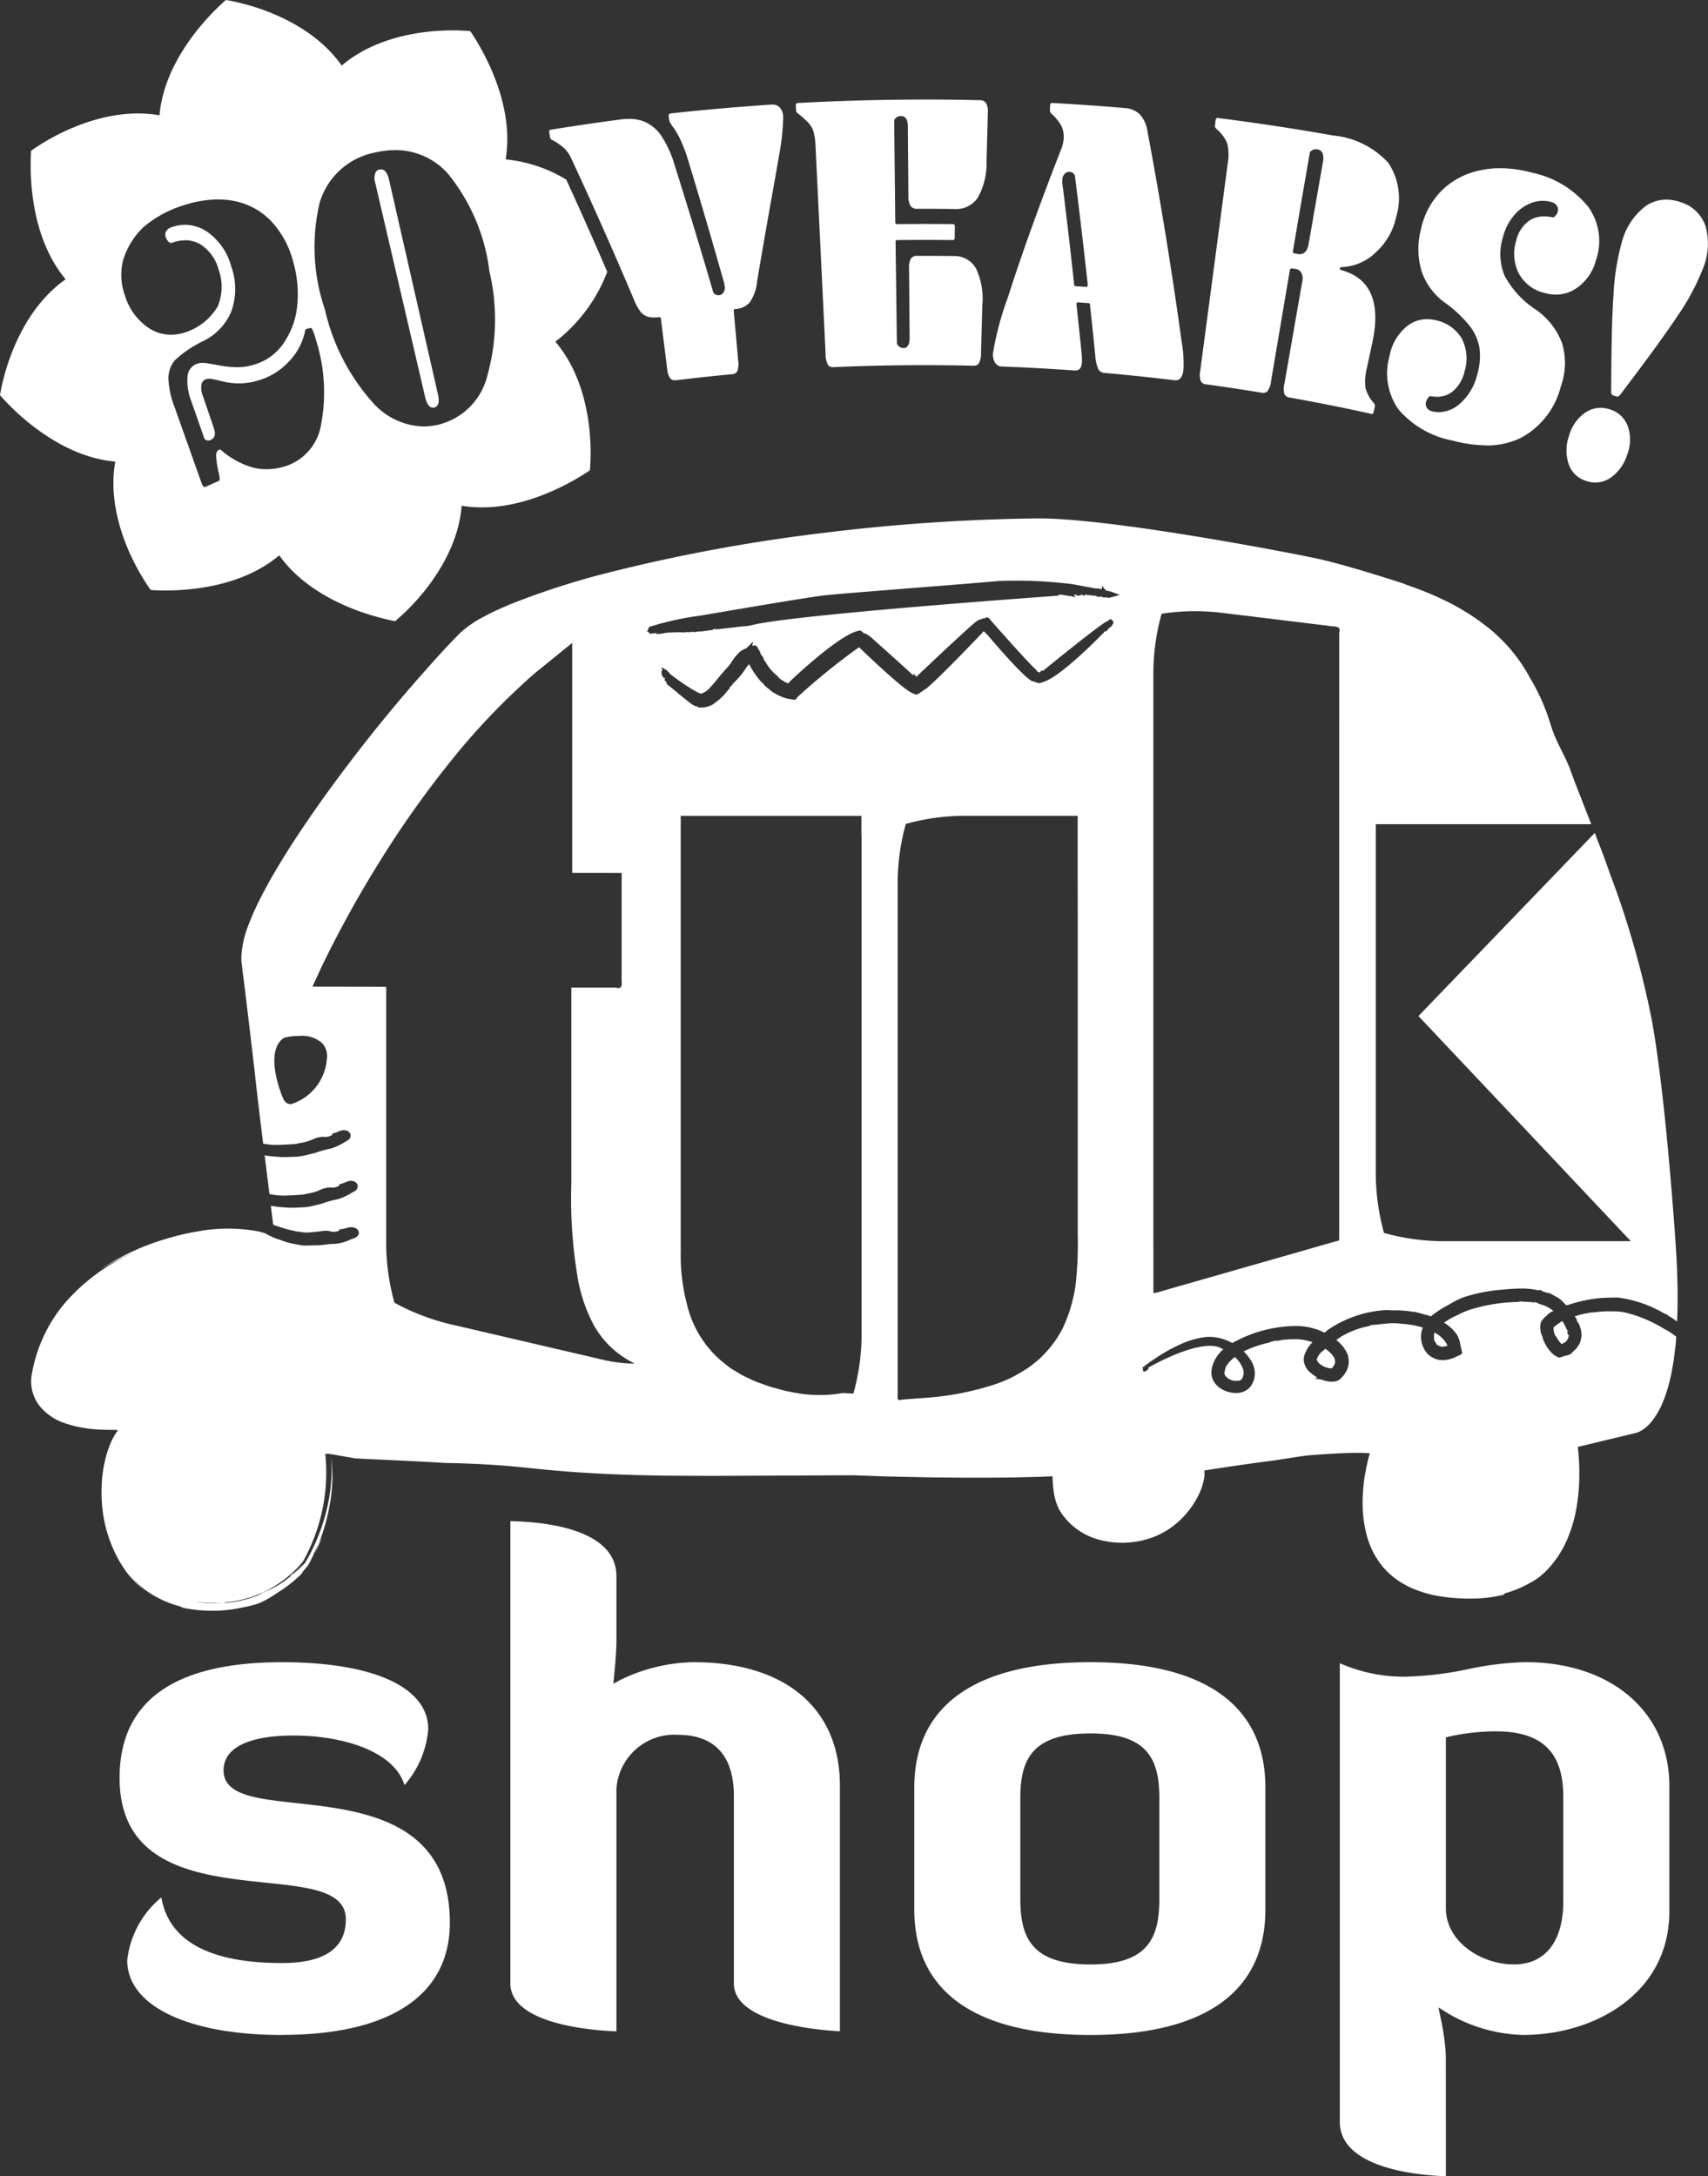 <svg xmlns="http://www.w3.org/2000/svg" xmlns:xlink="http://www.w3.org/1999/xlink" width="91.396" height="116.419" viewBox="0 0 91.396 116.419"><rect x="0" y="0" width="91.396" height="116.419" fill="#333333" stroke="none"/><defs><clipPath id="a"><rect width="91.396" height="116.419" fill="none"/></clipPath></defs><g clip-path="url(#a)"><path d="M17.7,142.09c-5.028,0-8.277-1.567-8.277-3.992a5.069,5.069,0,0,1,1.826-3.367c.4,2.329,2.571,3.51,6.451,3.51,2.27,0,3.421-.787,3.421-2.341,0-1.514-1.98-1.718-4.272-1.956-3.492-.362-7.835-.812-7.835-5.606,0-4.108,2.922-6.19,8.687-6.19,4.9,0,7.83,1.339,7.83,3.582a5.207,5.207,0,0,1-1.27,2.994c-.563-1.831-3.335-2.653-5.925-2.653-2.423,0-3.757.659-3.757,1.857,0,1.331,1.716,1.519,3.889,1.757,3.47.38,8.219.9,8.219,6.4,0,3.872-3.191,6-8.985,6M35.6,121.073v-3.525c0-2.542-3.875-2.912-5.675-2.946v24.725c0,2.21,4.482,2.525,5.675,2.569V128.933a3.105,3.105,0,0,1,3.309-2.9c1.358,0,2.975.568,2.975,3.273v10.022c0,2.119,4.479,2.5,5.675,2.563V128.747c0-4.133-2.927-6.6-7.83-6.6a9.273,9.273,0,0,0-3.958.969l-.335.185s.163-1.537.163-2.229m34.728,14.306v-6.52c0-4.391-3.236-6.711-9.357-6.711-6.17,0-9.431,2.32-9.431,6.711v6.52c0,4.391,3.261,6.712,9.431,6.712,6.121,0,9.357-2.321,9.357-6.712m-5.675-5.961v5.4c0,2.1-.626,3.5-3.682,3.5-3.118,0-3.757-1.4-3.757-3.5v-5.4c0-2.076.639-3.459,3.757-3.459,3.056,0,3.682,1.383,3.682,3.459M79.983,143.2a12.155,12.155,0,0,0-.255-1.914l-.142-.67.583.361a8.38,8.38,0,0,0,3.944,1.111c3.891,0,7.83-2.267,7.83-6.6v-6.706c0-3.969-3.1-6.637-7.717-6.637a16.665,16.665,0,0,0-3.069.378,18.183,18.183,0,0,1-3.377.4,8.482,8.482,0,0,1-3.471-.721v24.535c0,2.57,4.484,2.872,5.675,2.907Zm6.285-13.859v5.588c0,2.151-.962,3.385-2.639,3.385-1.76,0-3.645-1.21-3.645-3.012V126.17l.224-.054a11.5,11.5,0,0,1,2.452-.269c2.462,0,3.608,1.11,3.608,3.5" transform="translate(-2.615 -33.231)" fill="#fff"/><path d="M71.6,83.475c.066.045.129.094.189.143.269.231.393.486.309.67a.263.263,0,0,1-.05.1.374.374,0,0,1-.068.092.138.138,0,0,0-.033.037.424.424,0,0,0-.056.006,1.008,1.008,0,0,1-.518-.187c-.173-.117-.242-.256-.228-.312a.95.95,0,0,1,.324-.433c.042-.039.085-.077.131-.114m-5.344,1,0,.042c-.087.271-.062.356.057.474a.731.731,0,0,0,.489.2.64.64,0,0,0,.147-.018l.008.02a.3.3,0,0,0,.19-.127.623.623,0,0,0,.035-.55,1.582,1.582,0,0,0-.421-.6,1.675,1.675,0,0,0-.5.56m9.629-41.9.21.071c-.108-.04-.168-.059-.21-.071M31.253,64.155h0M14.693,96.565a.092.092,0,0,0-.037,0c-.079.045-.161.081-.244.12a2.322,2.322,0,0,0,.28-.125m1.586-.984.109-.126c-.224.217-.218.206-.109.126m61.315-12.3.048.017a.388.388,0,0,0,.23.07,1.016,1.016,0,0,0,.258-.048l0-.036a1.6,1.6,0,0,0-.687-.672.488.488,0,0,0-.023.119,1.1,1.1,0,0,0,0,.186.43.43,0,0,1,0,.078.6.6,0,0,0,.07.141l.087.129h-.012l.018.017m-11.642.132a.257.257,0,0,1,.051.01l.006.024.149.058a1.856,1.856,0,0,0-.616,1.007,1.459,1.459,0,0,0-.026.259.92.92,0,0,0,.062.322,1.1,1.1,0,0,0,.354.454,1.534,1.534,0,0,0,.934.3h0a1.053,1.053,0,0,0,.543-.165.881.881,0,0,0,.241-.239c.042-.075.082-.151.121-.235a1.256,1.256,0,0,0-.083-1,2.373,2.373,0,0,0-.448-.585,5.761,5.761,0,0,1,1.4-.479l0-.021c.106-.031.23-.06.326-.084l.008.012h.061a1.259,1.259,0,0,0,.19-.025l0-.011a6.74,6.74,0,0,1,.715-.048,2.778,2.778,0,0,1,.92.138l.067.023a1.722,1.722,0,0,0-.439.716h-.006a.847.847,0,0,0,.072.589,1.031,1.031,0,0,0,.312.364,2.1,2.1,0,0,0,.32.223l-.128.06.309.043.08.022c.065.02.15.047.236.065a1.1,1.1,0,0,0,.268.029,1.231,1.231,0,0,0,.131-.006l.063-.007v0a.666.666,0,0,0,.258-.122l.186-.2a1.643,1.643,0,0,0,.18-.294,1.106,1.106,0,0,0-.054-1.01,2,2,0,0,0-.517-.587,2.816,2.816,0,0,1,.472-.3,4.7,4.7,0,0,1,1.281-.448l.064-.013L74,82.214l.04-.007c.189-.011.363-.031.531-.048a5.864,5.864,0,0,1,.673-.05,3.186,3.186,0,0,1,.445.032,4.653,4.653,0,0,1,1.126.2,1.362,1.362,0,0,0,.19,1.328,1.125,1.125,0,0,0,.88.415,1.41,1.41,0,0,0,.431-.07,1.1,1.1,0,0,0,.154-.053l.324-.148c.036-.014.146-.055.119-.165l-.035-.141-.051-.226c-.021-.1-.026-.133-.035-.206l-.025-.069a1.422,1.422,0,0,0-.062-.143l.011-.006a1.7,1.7,0,0,0-.106-.181h0v0l-.04-.051a2.172,2.172,0,0,0-.59-.525l-.028-.021a3.984,3.984,0,0,1,.554-.331,2.06,2.06,0,0,0,.215-.1,4.064,4.064,0,0,1,.692-.286,9.329,9.329,0,0,1,2.5-.393l.147-.029h.04v.009c.065.008.154.012.248.016a2.1,2.1,0,0,1,.423.04l.007-.022.107.011a.508.508,0,0,0,.075.035A.165.165,0,0,0,83,81.04s.006,0,0-.007l.016.035.038.011a1.912,1.912,0,0,1,.751.373l-.143.067a1.4,1.4,0,0,0-.268.236l-.028,0-.006,0,0,.006h0v0l-.055.064,0,.009-.084.086a1.233,1.233,0,0,0-.087.148.947.947,0,0,0-.022.424.76.76,0,0,0,.106.319.381.381,0,0,0,.033.131l-.011,0a2.537,2.537,0,0,0,.286.531,1.841,1.841,0,0,0,.207.241.983.983,0,0,0,.424.244l.009-.036.027.006a1.918,1.918,0,0,0,.241-.082h.042a.8.8,0,0,0,.234-.083l.1-.067-.008-.026.023-.015.187-.173a1.276,1.276,0,0,0,.151-.222l.013,0a1.192,1.192,0,0,0,.1-.8c-.085-.3-.139-.387-.18-.412-.025-.05-.039-.08-.046-.1l.008-.04s-.075-.121-.108-.171c.2-.062.42-.12.612-.16l0,.014a1.221,1.221,0,0,1,.339-.061c.075,0,.171-.011.334-.032a5.775,5.775,0,0,1,.589-.028c.1,0,.2,0,.3.006a2.441,2.441,0,0,1,.443.046c.13.023.263.06.4.1l.059.016a7.382,7.382,0,0,1,1.7.77,3.228,3.228,0,0,1,.651.423c0,.044,0,.089-.008.133-.021.371-.084.743-.124,1.115-.069.371-.119.743-.22,1.115a5.726,5.726,0,0,1-.154.555,4.893,4.893,0,0,1-.2.552,4.034,4.034,0,0,1-.61,1.064l-.105.125-.124.119a1.957,1.957,0,0,1-.283.221c-.059.033-.116.065-.179.094a1.441,1.441,0,0,1-.195.065l-.268.064-1.072.258-1.729.416.011.066c.02.165.034.329.046.493.023.327.033.655.028.982a10.176,10.176,0,0,1-.2,1.966,7.161,7.161,0,0,1-.668,1.9l-.263.443L83.74,95a4.492,4.492,0,0,1-.746.727,4.016,4.016,0,0,1-.44.273,5.908,5.908,0,0,1-1.334.555l-.1.084a7.327,7.327,0,0,1-1.637.2,10.217,10.217,0,0,1-1.66-.108,6.326,6.326,0,0,1-1.67-.484,4.923,4.923,0,0,1-.78-.459,4.366,4.366,0,0,1-.677-.625,4.43,4.43,0,0,1-.852-1.608,6.56,6.56,0,0,1-.248-1.739,9.182,9.182,0,0,1,.141-1.691c.05-.275.105-.547.175-.815l.039-.148.011-.04.018-.047a.189.189,0,0,0-.062-.011l-.334-.018c-.324-.01-.657,0-.986.013-.656.026-1.3.071-1.924.12-.6.081-1.2.173-1.793.268-1.252.159-2.5.342-3.753.539a1.547,1.547,0,0,1,0,.32,3.037,3.037,0,0,1-.249.861,4.643,4.643,0,0,1-.949,1.375,4.356,4.356,0,0,1-1.384.948,4.749,4.749,0,0,1-3.292.128,3.541,3.541,0,0,1-1.446-.937,3.659,3.659,0,0,1-.278-.334,2.29,2.29,0,0,1-.241-.417,3.146,3.146,0,0,1-.229-.858c-.019-.139-.031-.275-.04-.407L57,90.321c0-.013,0-.033-.021-.026l-.393.02-.567.019-1.132.026q-1.13.015-2.259.011c-1.5,0-3.007-.03-4.509-.065L46.8,90.258l-.329-.013c-.1-.007-.211,0-.318,0l-.651,0-2.61.015c-1.752,0-3.5.022-5.254.01-2.2,0-4.4-.059-6.6-.227-.55-.041-1.1-.092-1.648-.148s-1.082-.114-1.625-.157q-1.621-.13-3.251-.154c-1.6-.1-3.2-.161-4.818-.244l-1.319-.231.039.3c.009.072.018.151.028.235s.008.175.013.269.007.2.011.3,0,.212-.007.322c0,.223-.025.457-.049.7a10.445,10.445,0,0,1-.676,2.66c-.094.207-.222.46-.283.569.039-.065.012.007-.05.139-.032.065-.069.146-.114.231l-.07.132a.742.742,0,0,1-.114.17c-.125.152-.242.284-.286.336s-.006.034.17-.131a7.465,7.465,0,0,1-1.068.926c-.271.19-.454.3-.591.392a4.63,4.63,0,0,1-.828.444,6.24,6.24,0,0,1-.931.227,7.008,7.008,0,0,1-1.54.159,7.69,7.69,0,0,1-1.541-.154,1.79,1.79,0,0,0-.371-.135,5.438,5.438,0,0,1-1.507-.714,5.186,5.186,0,0,1-1.064-.961A5.478,5.478,0,0,0,8.4,96.4c-.064-.051-.114-.092-.155-.129a2.973,2.973,0,0,1-.276-.244l0,0a5.528,5.528,0,0,1-.748-.944,6.437,6.437,0,0,1-.507-.96,7.227,7.227,0,0,1-.514-1.8,7.931,7.931,0,0,1-.079-1.522,6.954,6.954,0,0,1,.151-1.221,5.836,5.836,0,0,1,.28-.946c.063-.136.108-.265.177-.38l.093-.17.022-.038.007-.011.014-.021A1.8,1.8,0,0,1,7,87.836l.006-.009H6.99l-.033,0-.053,0a.417.417,0,0,1-.072,0l.082-.013-.105,0H6.648l-.42-.006c-.145-.006-.289-.013-.429-.025a6.434,6.434,0,0,1-1.634-.321,2.908,2.908,0,0,1-1.4-.972,2.132,2.132,0,0,1-.369-.817,2.263,2.263,0,0,1-.049-.442,2.147,2.147,0,0,1,.01-.223,1.677,1.677,0,0,1,.036-.222,8.008,8.008,0,0,1,1.63-3.6,10.31,10.31,0,0,1,3.811-2.858,11.892,11.892,0,0,0-1.807.927A12.553,12.553,0,0,1,9.423,77.64a14.023,14.023,0,0,1,1.5-.384l.4-.07c.136-.024.279-.047.421-.065.285-.037.577-.061.873-.07a8.972,8.972,0,0,1,1.811.132c.136.025.271.065.406.1.171.092.354.183.557.275.111.034.22.072.328.11a3.921,3.921,0,0,0,.754.209l.131.025a2.153,2.153,0,0,0,.41.053l.528-.013.083,0a3.7,3.7,0,0,0,.468-.039,3.858,3.858,0,0,1,.525-.039h.009a2.576,2.576,0,0,0,.8-.227c.094-.038.18-.071.271-.1.133-.087.2-.185.186-.288a.31.31,0,0,0-.18-.229.577.577,0,0,0-.224-.047,1.021,1.021,0,0,0-.261.045,1.92,1.92,0,0,1-.346.068l-.05,0,.023.06a.729.729,0,0,1-.32.075.438.438,0,0,1-.141-.021.842.842,0,0,0-.258-.037,2.306,2.306,0,0,0-.334.033l-.128.017c-.072,0-.145.012-.219.02-.125.012-.25.025-.373.025-.044,0-.089,0-.121,0a2.075,2.075,0,0,0-.244-.038l-.189-.028a7.712,7.712,0,0,1-1.219-.354q-.064-.511-.126-1.013a4.752,4.752,0,0,0,.729.085,3.071,3.071,0,0,0,.359.02c.119,0,.235-.006.352-.01.1,0,.2-.009.306-.01a3.61,3.61,0,0,0,.673-.121c.09-.023.18-.045.28-.067l.108-.035a5.249,5.249,0,0,1,.809-.219,3.437,3.437,0,0,0,.725-.344l.18-.1a.311.311,0,0,0,.122-.3.321.321,0,0,0-.2-.207.551.551,0,0,0-.163-.026.712.712,0,0,0-.283.075,1.638,1.638,0,0,1-.293.1l-.056.011.032.053a.638.638,0,0,1-.388.124h-.012a.936.936,0,0,0-.116-.009,1.371,1.371,0,0,0-.547.143,2.583,2.583,0,0,1-.619.182.875.875,0,0,0-.155.031.781.781,0,0,1-.186.033l-.268.016c-.239.016-.474.03-.709.03A3.784,3.784,0,0,1,15.1,75.2l-.258-2.075a4.7,4.7,0,0,0,.68.077,3.067,3.067,0,0,0,.359.02c.119,0,.236-.006.353-.01.1,0,.2-.009.306-.01a3.591,3.591,0,0,0,.672-.121c.09-.023.181-.045.28-.067l.108-.035a5.436,5.436,0,0,1,.809-.219,3.407,3.407,0,0,0,.728-.346l.176-.1a.312.312,0,0,0,.124-.3.323.323,0,0,0-.2-.207.551.551,0,0,0-.163-.026.7.7,0,0,0-.283.075,1.7,1.7,0,0,1-.295.1l-.055.011.032.054a.639.639,0,0,1-.388.124h-.013a.9.9,0,0,0-.116-.008,1.4,1.4,0,0,0-.547.142,2.575,2.575,0,0,1-.618.182.911.911,0,0,0-.158.032.791.791,0,0,1-.185.032l-.268.016c-.239.015-.474.03-.71.03a3.825,3.825,0,0,1-.706-.066c-.016-.127-.032-.256-.047-.378-.214-1.749-.366-3.033-.4-3.407q-.182-1.552-.366-3.106-.094-.776-.188-1.551l-.1-.775L13.62,62.9c-.007-.067-.018-.123-.022-.2V62.46a5.324,5.324,0,0,1,.385-1.669,14.732,14.732,0,0,1,.654-1.462c.481-.937,1.014-1.827,1.565-2.692,1.107-1.726,2.286-3.352,3.476-4.9s2.4-3.01,3.612-4.374c.648-.738,1.3-1.463,2-2.166a5.76,5.76,0,0,1,1.3-.894c.442-.243.9-.44,1.347-.635A42.576,42.576,0,0,1,33.46,41.9,91.777,91.777,0,0,1,44.7,39.837a103.042,103.042,0,0,1,11.422-.78c3.844-.045,13.479,1.817,14.942,2.128s3.757,1.044,4.827,1.391c-.061-.018-.053-.008.024.025a19.392,19.392,0,0,1,1.859.735l-.15-.061A12.232,12.232,0,0,1,80.4,44.97a8.686,8.686,0,0,1,2.128,2.575,10.959,10.959,0,0,1,1.108,2.479c.31,1.021.686,1.5,1.056,2.433.165.484.659,1.73,1.137,2.957H74.4c-.051,0-.126-.019-.1.058v2.318c0,.982,0,2.043,0,3.149v6.933c0,2.606,0,5.044,0,6.152a11.967,11.967,0,0,0,.441,3.255h0A11.939,11.939,0,0,0,78,77.72l6.381,0h3.563a.677.677,0,0,0-.05-.056l-.109-.114-.216-.23-.433-.459-.731-.775-.858-.91-3.288-3.486L77.547,66.7l-.934-.99-.031-.032.036-.037.206-.214,1.461-1.517,2.024-2.1,1.323-1.374L84.9,57.042l-.1.1.3-.307.918-.954c.335.863.64,1.665.79,2.12a48.934,48.934,0,0,1,2.251,7.832c.251,1.376.426,2.766.588,4.168s.294,2.818.417,4.244.236,2.858.324,4.311c.063,1.144.085,2.3.036,3.459a5.42,5.42,0,0,0-.5-.322l-.013-.038-.173-.065a6.5,6.5,0,0,0-2.49-.855h-.094c-.205,0-.482.009-.773.021v0a7.892,7.892,0,0,0-1.831.388l-.009-.018-.051.024-.02-.021c-.062-.065-.133-.14-.211-.212a1.3,1.3,0,0,0-.381-.265h-.007a1.321,1.321,0,0,0-.309-.158,1.427,1.427,0,0,1-.242-.06.458.458,0,0,1-.143-.062l-.062-.043-.153.014a3.754,3.754,0,0,0-.875-.089c-.36,0-.728.033-1.084.064a8.907,8.907,0,0,0-2,.4,5.428,5.428,0,0,0-.747.369l-.1.058a5.638,5.638,0,0,0-.811.519l0,0c-.038.031-.077.062-.1.082a1.493,1.493,0,0,0-.213-.075c-.045-.013-.083-.025-.1-.032L76.9,81.7l-.006-.075-.024,0,.006.023,0-.016c-.05-.016-.127-.037-.2-.057s-.154-.04-.176-.05l-.026.045,0-.058a1.2,1.2,0,0,0-.182-.014l-.058,0-.013-.016-.028,0a5.851,5.851,0,0,0-.929-.063c-.16,0-.293-.006-.374-.015a6.1,6.1,0,0,0-3.188,1.086c-.038.036-.087.079-.141.126a3.647,3.647,0,0,0-.744-.269,3.312,3.312,0,0,0-.8-.089c-.185,0-.372.011-.562.027a7.146,7.146,0,0,0-2.811.87l-.024.016-.073-.04a2.541,2.541,0,0,0-1.155-.294,1.892,1.892,0,0,0-.279.02,4.641,4.641,0,0,0-1.173.338,8.83,8.83,0,0,0-1.532.86h0c-.11.068-.2.135-.293.2l.013.025-.006.006-.017-.023-.166.121.009.012-.01.006a.378.378,0,0,0-.132.094l.051.057-.033.041.048.1h.056c.032,0,.044-.009.124-.066a.5.5,0,0,0,.073-.057l.018-.01-.015-.026v-.05s2.666-1.554,3.837-1.074M62.4,77.842V80.5a2.832,2.832,0,0,0,.492-.121l2.1-.6,2.36-.675,1.376-.393,1.69-.484.6-.173.584-.167.612-.175c.183.006.118-.178.13-.307v-.41c0-1.163,0-2.771,0-4.694,0-3.846,0-8.949,0-14.26,0-2.656,0-4.268,0-6.9V45.174c.135-.426-.344-.306-.607-.376l-.533-.065-.88-.108-4.2-.511a11.923,11.923,0,0,0-3.285.042h0a11.935,11.935,0,0,0-.441,3.256c0,5.247,0,26.937,0,30.43M18.381,89.11l-.067-.012h-.226a9.758,9.758,0,0,1-1.2,5.768,6.1,6.1,0,0,1-4.771,2.2c-.167,0-.339,0-.513-.013-.147-.008-.287-.023-.425-.04.065.009.137.028.2.033a5.48,5.48,0,0,0,1.326-.006l.011.033a6.159,6.159,0,0,0,.819-.119,5.584,5.584,0,0,0,.883-.267l-.057.026c.309-.113.353-.153.337-.151.057-.031.085-.048.031-.032l-.067.037c-.017,0-.035.007-.037,0,.277-.115.416-.175.62-.272a4.809,4.809,0,0,0,.948-.621c.031-.033.062-.065.092-.1a6.3,6.3,0,0,0,.609-.58c.059-.062.067-.068-.026.038a5.541,5.541,0,0,1-.667.652,5.808,5.808,0,0,0,.558-.493l.16-.17a1,1,0,0,0,.089-.1l.07-.116c.087-.148.174-.3.256-.471a10.463,10.463,0,0,0,.827-2.244,8.95,8.95,0,0,0,.265-2.11,5.9,5.9,0,0,0-.026-.672c-.006-.092-.011-.158-.015-.2m-.21-21.15a1.048,1.048,0,0,0-.248-.824,1.6,1.6,0,0,0-1.21-.394,3.551,3.551,0,0,0-.824.093c-1.032.645-.288,2.774-.032,3.309a.425.425,0,0,0,.4.248,2.747,2.747,0,0,0,1.91-2.432M34.652,84.273a5.028,5.028,0,0,1-2.176-2.024,8.363,8.363,0,0,1-.866-2.471,25.493,25.493,0,0,1-.355-5.175c0-3.345,0-6.247,0-8.21,0-.856,0-1.434,0-1.86v-.378h2.373c.462.138.282-.349.318-.6V58.131c0-.038.007-.087-.008-.11H31.3V54.443s0-1.01,0-2.78V48.472q0-.487,0-1V45.961a1.385,1.385,0,0,0-.009-.239l-.2.163-1.445,1.174c-.288.231-.582.469-.858.737a36.733,36.733,0,0,0-3.439,3.574,54.259,54.259,0,0,0-3.308,4.422c-1.06,1.594-2.085,3.287-3.035,5.06-.236.444-.472.89-.7,1.344l-.356.721-.317.681-.157.341a1.046,1.046,0,0,0-.069.165l.186,0,3.633.006h.121v5.543c0,2.163,0,4.27,0,6.219,0,.819,0,1.5,0,1.884a11.912,11.912,0,0,0,.441,3.256h0a11.966,11.966,0,0,0,3.071,1.168l7.727,1.8.343.08a7.616,7.616,0,0,0,1.721.209M46.774,56.02V54.979c-.021-.023-.081-.006-.119-.011H37.107a1.039,1.039,0,0,0,0,.165c0,.115,0,.233,0,.354,0,1.01,0,2.413,0,4.093,0,3.216,0,7.492,0,11.948v6.706a10.518,10.518,0,0,0,.468,3.344,5.682,5.682,0,0,0,1.867,2.68l.312.244.33.2a4.445,4.445,0,0,0,.667.356,4.867,4.867,0,0,0,.672.281l.378.136c.187.065.366.1.527.149a6.616,6.616,0,0,0,.763.178,7.144,7.144,0,0,0,2.673.043c.148,0,.378.021.584.026a11.8,11.8,0,0,0,.436-3.216V56.02Zm11.573,1.25V55.032c.03-.1-.075-.059-.133-.067H56.567l-4.2,0a11.839,11.839,0,0,0-3.216.435h0a11.8,11.8,0,0,0-.435,3.216c0,2.3,0,9.195,0,15.519,0,2.32,0,4.588,0,6.684,0,1.048,0,2.053,0,3v1.957c.028.187-.1.543.206.422l1-.08a15.362,15.362,0,0,0,3.944-.722,6.709,6.709,0,0,0,1.407-.638l.348-.212a4.076,4.076,0,0,0,.4-.3,3.356,3.356,0,0,0,.5-.449,5.65,5.65,0,0,0,1.061-1.49,8.209,8.209,0,0,0,.655-2.254,19.976,19.976,0,0,0,.114-2.711v-3c0-2.1,0-4.364,0-6.684s0-4.693,0-7Zm-8.761-8.829.152.05.308-.195c.051-.032.079-.055.05-.06l.082-.026c.572-.408,3.07-3.039,3.07-3.039l.009-.043.086-.026a1.683,1.683,0,0,0,.184.19c2.536,2.982,2.491,2.455,2.491,2.455l.036.065.082.013a.342.342,0,0,0,.148.042l.085-.009.067-.035c.918-.173,3.309-2.661,3.309-2.661.021-.027.038-.051.049-.069l.033.03.035-.028c.093-.074.151-.124.15-.181l.023,0,.02-.01a.553.553,0,0,0,.13-.111l.021-.059a.209.209,0,0,0,.059-.151l-.147-.151-.035.021c-.1.057-.12.1-.155.105-.286.081-3.351,2.583-3.351,2.583a.113.113,0,0,0-.041.041.52.52,0,0,0-.076.044l0-.057-.078.053-.069.087-.056-.038-.045-.012a.259.259,0,0,0-.062-.029l.019-.04c-.357-.272-2.4-2.6-2.4-2.6l-.068-.073a.47.47,0,0,0-.143-.146l-.06-.034-.024.01-.089.053-.07-.011-.033.026-.031.012v0l-.016.009.009.021v.006l-.021-.038-.042.015a1.733,1.733,0,0,0-.212.1c-.213.1-3.177,2.917-3.177,2.917a1.074,1.074,0,0,1-.086.072l-.129-.17-.025.1c-.354-.342-2.194-1.981-2.194-1.981l0-.007-.035-.028a2.218,2.218,0,0,0-.345-.234l-.067,0v0a.547.547,0,0,0-.111-.1l-.067-.055c-.976.039-3.737,2.68-3.737,2.68l-.058.058h0l0,.008-.092.092a.271.271,0,0,0-.134-.069h-.016l-.05-.038-.014,0,0-.016-.087-.052a.633.633,0,0,1-.224-.183l-.035-.043-.018-.012a2.627,2.627,0,0,1-.628-.754,1.266,1.266,0,0,1-.088-.114l-.026-.1-.033-.055-.055-.072c-.025-.036-.058-.1-.09-.1h-.007l.044-.027-.159-.276a.21.21,0,0,0-.195-.138h0l-.1.037.05-.237-.332.336c-.033.023-.147.079-.2.1-.035.017-.062.031-.086.045a1.3,1.3,0,0,0-.215.19,2.979,2.979,0,0,0-.3.394l-.067.1a2.561,2.561,0,0,1-.2.249c-.077.082-.2.219-.294.331l-.167.2c-.136.169-.274.339-.424.494a1.016,1.016,0,0,1-.511.353,1.864,1.864,0,0,1-.256-.117c-.129-.07-.256-.145-.377-.223-.446-.281-.786-.543-1.012-.714h0l-.029-.037a.594.594,0,0,0-.092-.1l-.03-.025-.023-.053-.05-.007-.241-.151.052.178-.037.031-.014.026.01.062v.067l.009.066h.011l.021.041h0l.023.044.031.06,0,.007.019-.006.008.006.056-.013-.014.075.011.026-.038.02.053.05.063.044-.018.039.077.058h-.075l.121.094.33.268a.156.156,0,0,0,.091.061l.014.016-.006,0,.117.107a.48.48,0,0,0,.053.043l0,.006.1.06-.008.01.467.371c.026.015.05.033.075.05a.6.6,0,0,0,.346.146h.008l0,.052h.074a.533.533,0,0,0,.08,0,1.248,1.248,0,0,0,.7-.205l.037-.038a2.672,2.672,0,0,0,.641-.6c.052-.06.1-.12.155-.177l.026-.055-.011-.008c.006-.011.012-.023.017-.035l.058-.03.045-.053.011-.028c.1-.106.222-.231.39-.414a3.964,3.964,0,0,0,.284-.379,2.12,2.12,0,0,1,.2-.267l.031-.033.019.037a4.427,4.427,0,0,0,.658.95l.038.01a1.055,1.055,0,0,0,.288.294,2.31,2.31,0,0,1,.2.17,3.658,3.658,0,0,0,.606.314l.173.055c.059.014.122.026.185.037l.239.04a.2.2,0,0,0,.175-.139,34.751,34.751,0,0,1,3.167-2.577l.111-.074.018-.026s2.545,2.475,2.934,2.483m7.739-5.267.03-.023.037,0,.038,0h.008l.011.007.053.02.014-.027.045.006,0,.011.052.007h0l.022,0,.021,0,0,.022.046,0c.031,0,.046-.008.038-.017h.013a.291.291,0,0,0,.1.035l-.021.029.115-.027.3.077-.1-.124.052-.012.088,0,.007.043h.045a.319.319,0,0,0,.207-.045l.031,0,.07.034.069.047v-.083s.209.02.306.027a1.137,1.137,0,0,0,.271.026l.078.013.006.045h.153a.412.412,0,0,0,.087-.01l.04-.018,0,.045.044.009a.572.572,0,0,0,.1.013.2.2,0,0,0,.079-.016l.012.006a.285.285,0,0,0,.126.022l0,.013.057-.015.04-.021a.487.487,0,0,0,.077-.013l.416-.111-.4-.155a.7.7,0,0,0-.15-.043.634.634,0,0,1-.107-.033l-.077,0-.219-.263v.178a.347.347,0,0,0-.059-.012.407.407,0,0,0-.075.007l-.036,0v-.039l-.154.015-1.24-.231a23.938,23.938,0,0,0-3.989-.17c-1.5.142-8.26.651-9.279.764s-6.618,1.081-6.618,1.081a15.8,15.8,0,0,0-2.634.565l-.016.01-.018-.008-.094.034,0,.011L35.4,44.9l-.075.177-.025.047h.08l.043.076.067.026h.03l.1-.022h.031l.1-.006.06,0,.017.019h0v.045l.136-.045-.018.027.38-.07.074,0,.069-.015h.115l0,.012.141-.028v.012l.051,0c.063-.006.12-.008.173-.008l.29.007a.515.515,0,0,0,.224-.033l.018.041.043-.012a.535.535,0,0,1,.154-.022l.166.006a.7.7,0,0,0,.175-.023,3.393,3.393,0,0,0,.464-.046c.1-.015.207-.03.31-.037l.053-.032.048-.015-.013-.05.082.065.062-.011v0c.146-.008.337-.03.556-.057.159-.019.324-.039.484-.053.279-.046.58-.04.882-.116,2.234-.565,16.375-1.57,16.375-1.57m19.257,22.5h0s0,0,0,0Zm8.065,17.088h0a.055.055,0,0,1-.006-.016c-.05-.016-.067-.075-.105-.212l.071-.033-.035-.031c-.006.013-.011.019-.017.019s-.026-.039-.048-.094-.042-.091-.06-.126a.535.535,0,0,1-.036-.083,2.229,2.229,0,0,0-.122-.2c-.032.013-.067.03-.108.051a.569.569,0,0,1-.1.077,1.411,1.411,0,0,0-.244.188l-.026-.01,0,.006,0,0a.94.94,0,0,0,.024.249.978.978,0,0,0,.072.216l.031.023a2.813,2.813,0,0,0,.214.322.962.962,0,0,0,.088.1.889.889,0,0,0,.15-.075.42.42,0,0,0,.182-.192h.009a.327.327,0,0,0,.029-.105v-.018h0l0-.021h.016l.009-.017H84.61l.027,0ZM17.488,94.479c-.038.076-.072.155-.112.23.022-.042.063-.125.112-.23M10.5,97.329l-.068-.018c0,.024.1.043.068.018m7.266-3.414c.2-.507.111-.318-.019-.026-.1.244-.185.442-.255.589.094-.185.19-.368.274-.563m-9.355,2.49q.155.128.322.244c-.141-.106-.243-.182-.322-.244" transform="translate(-0.681 -11.325)" fill="#fff"/><path d="M61.98,21.814a.322.322,0,0,1-.284-.121,1.1,1.1,0,0,1-.124-.535l-.54-11.137a3.54,3.54,0,0,0-.107-.8,1.3,1.3,0,0,0-.27-.471,4.8,4.8,0,0,0-.6-.53.15.15,0,0,1-.063-.131l-.015-.258A.165.165,0,0,1,60,7.715a.129.129,0,0,1,.089-.031c2.253-.123,4.541-.185,6.8-.185q1.455,0,2.908.034a.407.407,0,0,1,.355.148.969.969,0,0,1,.1.538l-.071,2.571a3.717,3.717,0,0,1-.473,1.965,1.387,1.387,0,0,1-1.232.6c-.552-.007-1.071-.011-1.591-.011h-.394a.424.424,0,0,1-.365-.138A.949.949,0,0,1,66,12.672l-.03-3.739c0-.457-.2-.552-.362-.552a.4.4,0,0,0-.369.218l.059,5.484a.082.082,0,0,0,.081.08h0q.749-.009,1.5-.009t1.5.009c.043,0,.108,0,.107.158l-.009.562c0,.124-.051.134-.107.134q-.746-.01-1.489-.009t-1.487.009a.08.08,0,0,0-.08.082l.07,5.445a.372.372,0,0,0,.348.249c.225,0,.336-.191.333-.56l-.03-3.694a.97.97,0,0,1,.1-.537.4.4,0,0,1,.354-.141h.386q.764,0,1.525.01a1.33,1.33,0,0,1,1.207.644,3.778,3.778,0,0,1,.349,1.987l-.071,2.571a1.1,1.1,0,0,1-.113.537.329.329,0,0,1-.3.128c-.876-.021-1.737-.031-2.6-.031-1.618,0-3.257.036-4.871.107Z" transform="translate(-17.391 -2.174)" fill="#fff"/><path d="M84.534,22.589c-1.223-.148-2.464-.278-3.689-.386a.439.439,0,0,1-.371-.193,2.112,2.112,0,0,1-.169-.761q-.135-1.356-.284-2.712a.081.081,0,0,0-.074-.072l-.569-.042a.081.081,0,0,0-.08.089q.134,1.223.258,2.445a4.3,4.3,0,0,1,.037.682c-.029.388-.224.432-.366.432-1.311-.094-2.6-.165-3.892-.213a.442.442,0,0,1-.378-.187.857.857,0,0,1-.124-.529,16.1,16.1,0,0,1,.795-2.977c.5-1.576,1.407-4.232,2.85-7.925a1.905,1.905,0,0,0,.136-.557,1.417,1.417,0,0,0-.11-.673,2.34,2.34,0,0,0-.5-.637.292.292,0,0,1-.126-.226l.014-.26c.006-.119.059-.129.112-.129,1.308.072,2.605.163,3.871.271a1.272,1.272,0,0,1,.812.335,1.709,1.709,0,0,1,.413.911c.7,3.728,1.315,7.509,1.826,11.241a6.574,6.574,0,0,1,.1,1.515c-.072.561-.332.561-.416.561a.51.51,0,0,1-.065,0M78.919,11.442a.335.335,0,0,0-.255.11.454.454,0,0,0-.118.293,1.31,1.31,0,0,0,0,.207c.006.072.016.163.033.266.213,1.712.415,3.452.6,5.169a.08.08,0,0,0,.075.072l.537.038a.118.118,0,0,0,.075-.023c.017-.017.043-.04.041-.063-.214-1.971-.447-3.948-.693-5.877a.329.329,0,0,0-.278-.192h-.024" transform="translate(-21.698 -2.25)" fill="#fff"/><path d="M99.592,24.714c-1.458-.322-2.926-.616-4.362-.872a.337.337,0,0,1-.281-.187,1.056,1.056,0,0,1,0-.55l.951-5.45a.68.68,0,0,0-.068-.522.426.426,0,0,0-.293-.17l-.155-.027h-.026a.117.117,0,0,0-.057.011c-.018.013-.053.028-.056.049l-1.014,5.986a1.035,1.035,0,0,1-.187.517.29.29,0,0,1-.229.092.616.616,0,0,1-.1-.009c-.988-.163-1.982-.312-2.955-.446a.337.337,0,0,1-.289-.176,1.037,1.037,0,0,1-.026-.548l1.468-11.074a2.669,2.669,0,0,0-.016-1.06,1.911,1.911,0,0,0-.56-.781.392.392,0,0,1-.1-.124.25.25,0,0,1,0-.106l.031-.258c.014-.112.062-.121.107-.121,2.08.262,4.152.577,6.187.938a4.58,4.58,0,0,1,2.949,1.466,3.415,3.415,0,0,1,.422,2.874,3.554,3.554,0,0,1-1.093,1.909,2.746,2.746,0,0,1-1.843.79.081.081,0,0,0-.079.071.08.08,0,0,0,.06.087c1.58.419,2.143,1.729,1.672,3.895l-.285,1.332a2.926,2.926,0,0,0-.082,1.053,1.881,1.881,0,0,0,.43.811c.068.09.076.121.076.126a.3.3,0,0,1-.007.114l-.057.252c-.025.115-.071.115-.092.115ZM96.638,10.561a.4.4,0,0,0-.324.154l-.451,2.6L95.4,16.037a.08.08,0,0,0,.065.092l.2.035a.6.6,0,0,0,.1.009c.254,0,.415-.182.478-.539l.766-4.386A.866.866,0,0,0,97,10.812a.331.331,0,0,0-.266-.243.507.507,0,0,0-.091-.008" transform="translate(-26.219 -2.577)" fill="#fff"/><path d="M109.845,27.5a7.2,7.2,0,0,1-1.816-.261,5.017,5.017,0,0,1-2.881-1.667,3.358,3.358,0,0,1-.475-2.849,2.671,2.671,0,0,1,.924-1.589,1.724,1.724,0,0,1,1.077-.386,1.928,1.928,0,0,1,.455.056,2.1,2.1,0,0,1,1.407.981,2.291,2.291,0,0,1,.151,1.755,1.913,1.913,0,0,1-.68,1.11,1.322,1.322,0,0,1-.794.251,1.874,1.874,0,0,1-.342-.033h-.013a.086.086,0,0,0-.054.02.564.564,0,0,0-.18.293.383.383,0,0,0,.05.319.436.436,0,0,0,.265.175,1.569,1.569,0,0,0,.384.048,1.7,1.7,0,0,0,1.076-.42,2.98,2.98,0,0,0,.964-1.583,3.463,3.463,0,0,0,.12-1.445,2.677,2.677,0,0,0-.542-1.189,6.649,6.649,0,0,0-1.28-1.2,3.428,3.428,0,0,1-1.261-1.665,4.16,4.16,0,0,1-.053-2.252,4.185,4.185,0,0,1,1.086-2.07,4.086,4.086,0,0,1,2.075-1.108,5.035,5.035,0,0,1,1.091-.117,6.559,6.559,0,0,1,1.693.238,5.242,5.242,0,0,1,3.03,1.85,3.133,3.133,0,0,1,.384,2.873,2.574,2.574,0,0,1-1.094,1.5,1.957,1.957,0,0,1-1.039.3,2.279,2.279,0,0,1-.631-.094,2.093,2.093,0,0,1-1.346-1.028,2.316,2.316,0,0,1-.148-1.751,1.789,1.789,0,0,1,.716-1.093,1.425,1.425,0,0,1,.782-.219,2.115,2.115,0,0,1,.461.054l.018,0a.079.079,0,0,0,.048-.016.547.547,0,0,0,.2-.285.37.37,0,0,0-.052-.328.509.509,0,0,0-.285-.19,1.7,1.7,0,0,0-1.071.046,2.247,2.247,0,0,0-.937.675,2.907,2.907,0,0,0-.589,1.165,3.028,3.028,0,0,0,.091,2.056,4.993,4.993,0,0,0,1.644,1.794,3.819,3.819,0,0,1,1.44,1.838,3.713,3.713,0,0,1-.072,2.28A4.316,4.316,0,0,1,111.7,27.1a4.174,4.174,0,0,1-1.858.405" transform="translate(-30.318 -3.676)" fill="#fff"/><path d="M119.611,30.174a1.58,1.58,0,0,1-.508-.088,1.413,1.413,0,0,1-.928-.892,2.305,2.305,0,0,1,.022-1.531,2.2,2.2,0,0,1,.89-1.247,1.469,1.469,0,0,1,.79-.239,1.61,1.61,0,0,1,.517.089,1.468,1.468,0,0,1,.949.913,2.211,2.211,0,0,1-.05,1.532,2.311,2.311,0,0,1-.912,1.229,1.433,1.433,0,0,1-.77.233m1.176-4.59a.144.144,0,0,1-.044-.008l-.206-.07a.105.105,0,0,1-.075-.077,1.8,1.8,0,0,1-.013-.394c.009-2.357.046-3.819.122-4.891a12.567,12.567,0,0,1,.442-2.81,3.543,3.543,0,0,1,1.273-1.945,1.952,1.952,0,0,1,1.107-.349,2.373,2.373,0,0,1,.757.133,2.023,2.023,0,0,1,1.351,1.3,3.542,3.542,0,0,1-.169,2.32,12.477,12.477,0,0,1-1.355,2.5c-.6.9-1.455,2.083-2.876,3.957a1.8,1.8,0,0,1-.251.306.094.094,0,0,1-.062.024" transform="translate(-34.232 -4.361)" fill="#fff"/><path d="M48.111,22.624a.3.3,0,0,1-.246-.1A1.023,1.023,0,0,1,47.7,22l-.336-2.68a.082.082,0,0,0-.08-.07h-.01a2.4,2.4,0,0,1-.281.018,1.115,1.115,0,0,1-.326-.042.8.8,0,0,1-.386-.258,2.8,2.8,0,0,1-.368-.68c-1.067-2.523-2.192-5.055-3.344-7.527a1.784,1.784,0,0,0-.376-.548,3.423,3.423,0,0,0-.686-.463.153.153,0,0,1-.072-.12l-.043-.257a.166.166,0,0,1,.012-.111.127.127,0,0,1,.084-.041c1.231-.2,2.482-.383,3.716-.546a3.414,3.414,0,0,1,.447-.031,2.173,2.173,0,0,1,.839.152,2.107,2.107,0,0,1,.912.774,5.667,5.667,0,0,1,.69,1.519c.714,2.259,1.414,4.561,2.08,6.843a.332.332,0,0,0,.278.146.314.314,0,0,0,.267-.152.468.468,0,0,0,.066-.305,2.157,2.157,0,0,0-.109-.464c-.613-2.171-1.257-4.357-1.911-6.5a7.871,7.871,0,0,0-.321-.823,3.881,3.881,0,0,0-.381-.691,3.421,3.421,0,0,1-.212-.313.532.532,0,0,1-.05-.185L47.784,8.5a.146.146,0,0,1,.018-.107.151.151,0,0,1,.1-.043c1.772-.194,3.576-.352,5.363-.47l.06,0a.522.522,0,0,1,.4.15.789.789,0,0,1,.186.51,12.6,12.6,0,0,1-.242,2.162c-.074.453-.189,1.1-.337,1.931-.211,1.181-.489,2.745-.817,4.692a2.361,2.361,0,0,1-.4,1.142,1.109,1.109,0,0,1-.779.349.081.081,0,0,0-.074.087l.241,2.69a1.063,1.063,0,0,1-.05.547.333.333,0,0,1-.3.164c-.973.091-1.972.2-2.967.319a.6.6,0,0,1-.077,0" transform="translate(-12.001 -2.284)" fill="#fff"/><path d="M29.716,18.276c1.9,2.227,1.979,5.484,1.848,6.884-1.1.747-3.967,2.378-6.86,1.894-.231,2.918-2.479,5.277-3.561,6.174-1.305-.248-4.493-1.127-6.2-3.52C12.7,31.6,9.392,31.65,8.067,31.563c-.823-1.14-2.408-3.987-1.9-6.87C3.245,24.436.874,22.139,0,21.141c.224-1.388,1.116-4.521,3.513-6.2C1.629,12.692,1.578,9.391,1.664,8.067c1.14-.824,3.987-2.407,6.87-1.9C8.791,3.245,11.089.874,12.086,0c1.387.224,4.516,1.115,6.2,3.507,2.227-1.894,5.479-1.972,6.878-1.842.746,1.1,2.377,3.967,1.893,6.86A7.678,7.678,0,0,1,30.3,9.609q1.124,2.446,2.194,4.931a8.537,8.537,0,0,1-2.774,3.736M10.969,26.055l.72-.32a.084.084,0,0,0,.065-.084,1.494,1.494,0,0,0-.055-.371,6.005,6.005,0,0,1-.138-.893c0-.228.1-.31.18-.339a.068.068,0,0,1,.026,0,.079.079,0,0,1,.051.018,4.4,4.4,0,0,0,1.739.95,3,3,0,0,0,.706.084,3.433,3.433,0,0,0,1.025-.165,2.811,2.811,0,0,0,1.9-2.265,9.233,9.233,0,0,0-.3-4.545A2.471,2.471,0,0,0,16.7,17.6c-.023-.038-.047-.059-.084-.059l-.264.07a.935.935,0,0,0-.042.173,3.316,3.316,0,0,1-.858,1.563,3.551,3.551,0,0,1-1.541.976,3.609,3.609,0,0,1-1.06.185,3.73,3.73,0,0,1-.823-.08c-.232-.053-.433-.1-.607-.141a1,1,0,0,0-.222-.028.548.548,0,0,0-.173.026.356.356,0,0,0-.245.283,1.089,1.089,0,0,0,.065.584l.6,1.757c.143.418-.033.577-.2.636a.351.351,0,0,1-.114.021.265.265,0,0,1-.191-.092l-.7-2a2.947,2.947,0,0,1-.208-1.316.774.774,0,0,1,.511-.7.925.925,0,0,1,.3-.045,1.623,1.623,0,0,1,.263.023c.212.036.452.077.716.127a5.171,5.171,0,0,0,.895.08,3.037,3.037,0,0,0,.912-.148,2.856,2.856,0,0,0,1.538-1.127A4.237,4.237,0,0,0,15.9,16.39a6.175,6.175,0,0,0-.209-2.379,4.986,4.986,0,0,0-1.219-2.22,3.738,3.738,0,0,0-2.019-1.053,4.478,4.478,0,0,0-.787-.068,5.92,5.92,0,0,0-1.8.3,6.019,6.019,0,0,0-2.21,1.2,4.071,4.071,0,0,0-1.086,1.815A3.256,3.256,0,0,0,6.7,15.849a3.174,3.174,0,0,0,1.34,1.75,2.172,2.172,0,0,0,1.106.308,2.556,2.556,0,0,0,.806-.141,3.132,3.132,0,0,0,1.7-1.38,2.712,2.712,0,0,0,.048-1.955,2.31,2.31,0,0,0-.95-1.343,1.58,1.58,0,0,0-.834-.235,2.1,2.1,0,0,0-.655.114l-.1.032a.1.1,0,0,1-.025,0,.079.079,0,0,1-.045-.013.561.561,0,0,1-.222-.3.374.374,0,0,1,.011-.3.545.545,0,0,1,.337-.245,2.2,2.2,0,0,1,.689-.115,2.149,2.149,0,0,1,1.2.387,3.308,3.308,0,0,1,1.269,1.841,3.576,3.576,0,0,1,.013,2.38,3.076,3.076,0,0,1-1.531,1.619,6.213,6.213,0,0,0-1.495,1.013,1.518,1.518,0,0,0-.351.982,4.842,4.842,0,0,0,.337,1.548l1.433,4.032c.05.141.107.222.157.222Zm12.48-3.337a3.559,3.559,0,0,0,2.621-2.592,11.186,11.186,0,0,0,.119-5.609,10.233,10.233,0,0,0-2.235-5.243,3.754,3.754,0,0,0-2.8-1.245,4.769,4.769,0,0,0-1.062.126,3.842,3.842,0,0,0-2.989,2.7,10.319,10.319,0,0,0,.281,5.694,11.158,11.158,0,0,0,2.567,4.989,3.748,3.748,0,0,0,2.7,1.276,3.6,3.6,0,0,0,.8-.094M20.823,9.635l2.607,11.44c.1.43.032.673-.192.725l-.068.009c-.194,0-.332-.189-.423-.576L20.084,9.8a.8.8,0,0,1,.019-.591.308.308,0,0,1,.2-.14.3.3,0,0,1,.079-.01c.205,0,.353.192.44.572" transform="translate(0 0)" fill="#fff"/></g></svg>